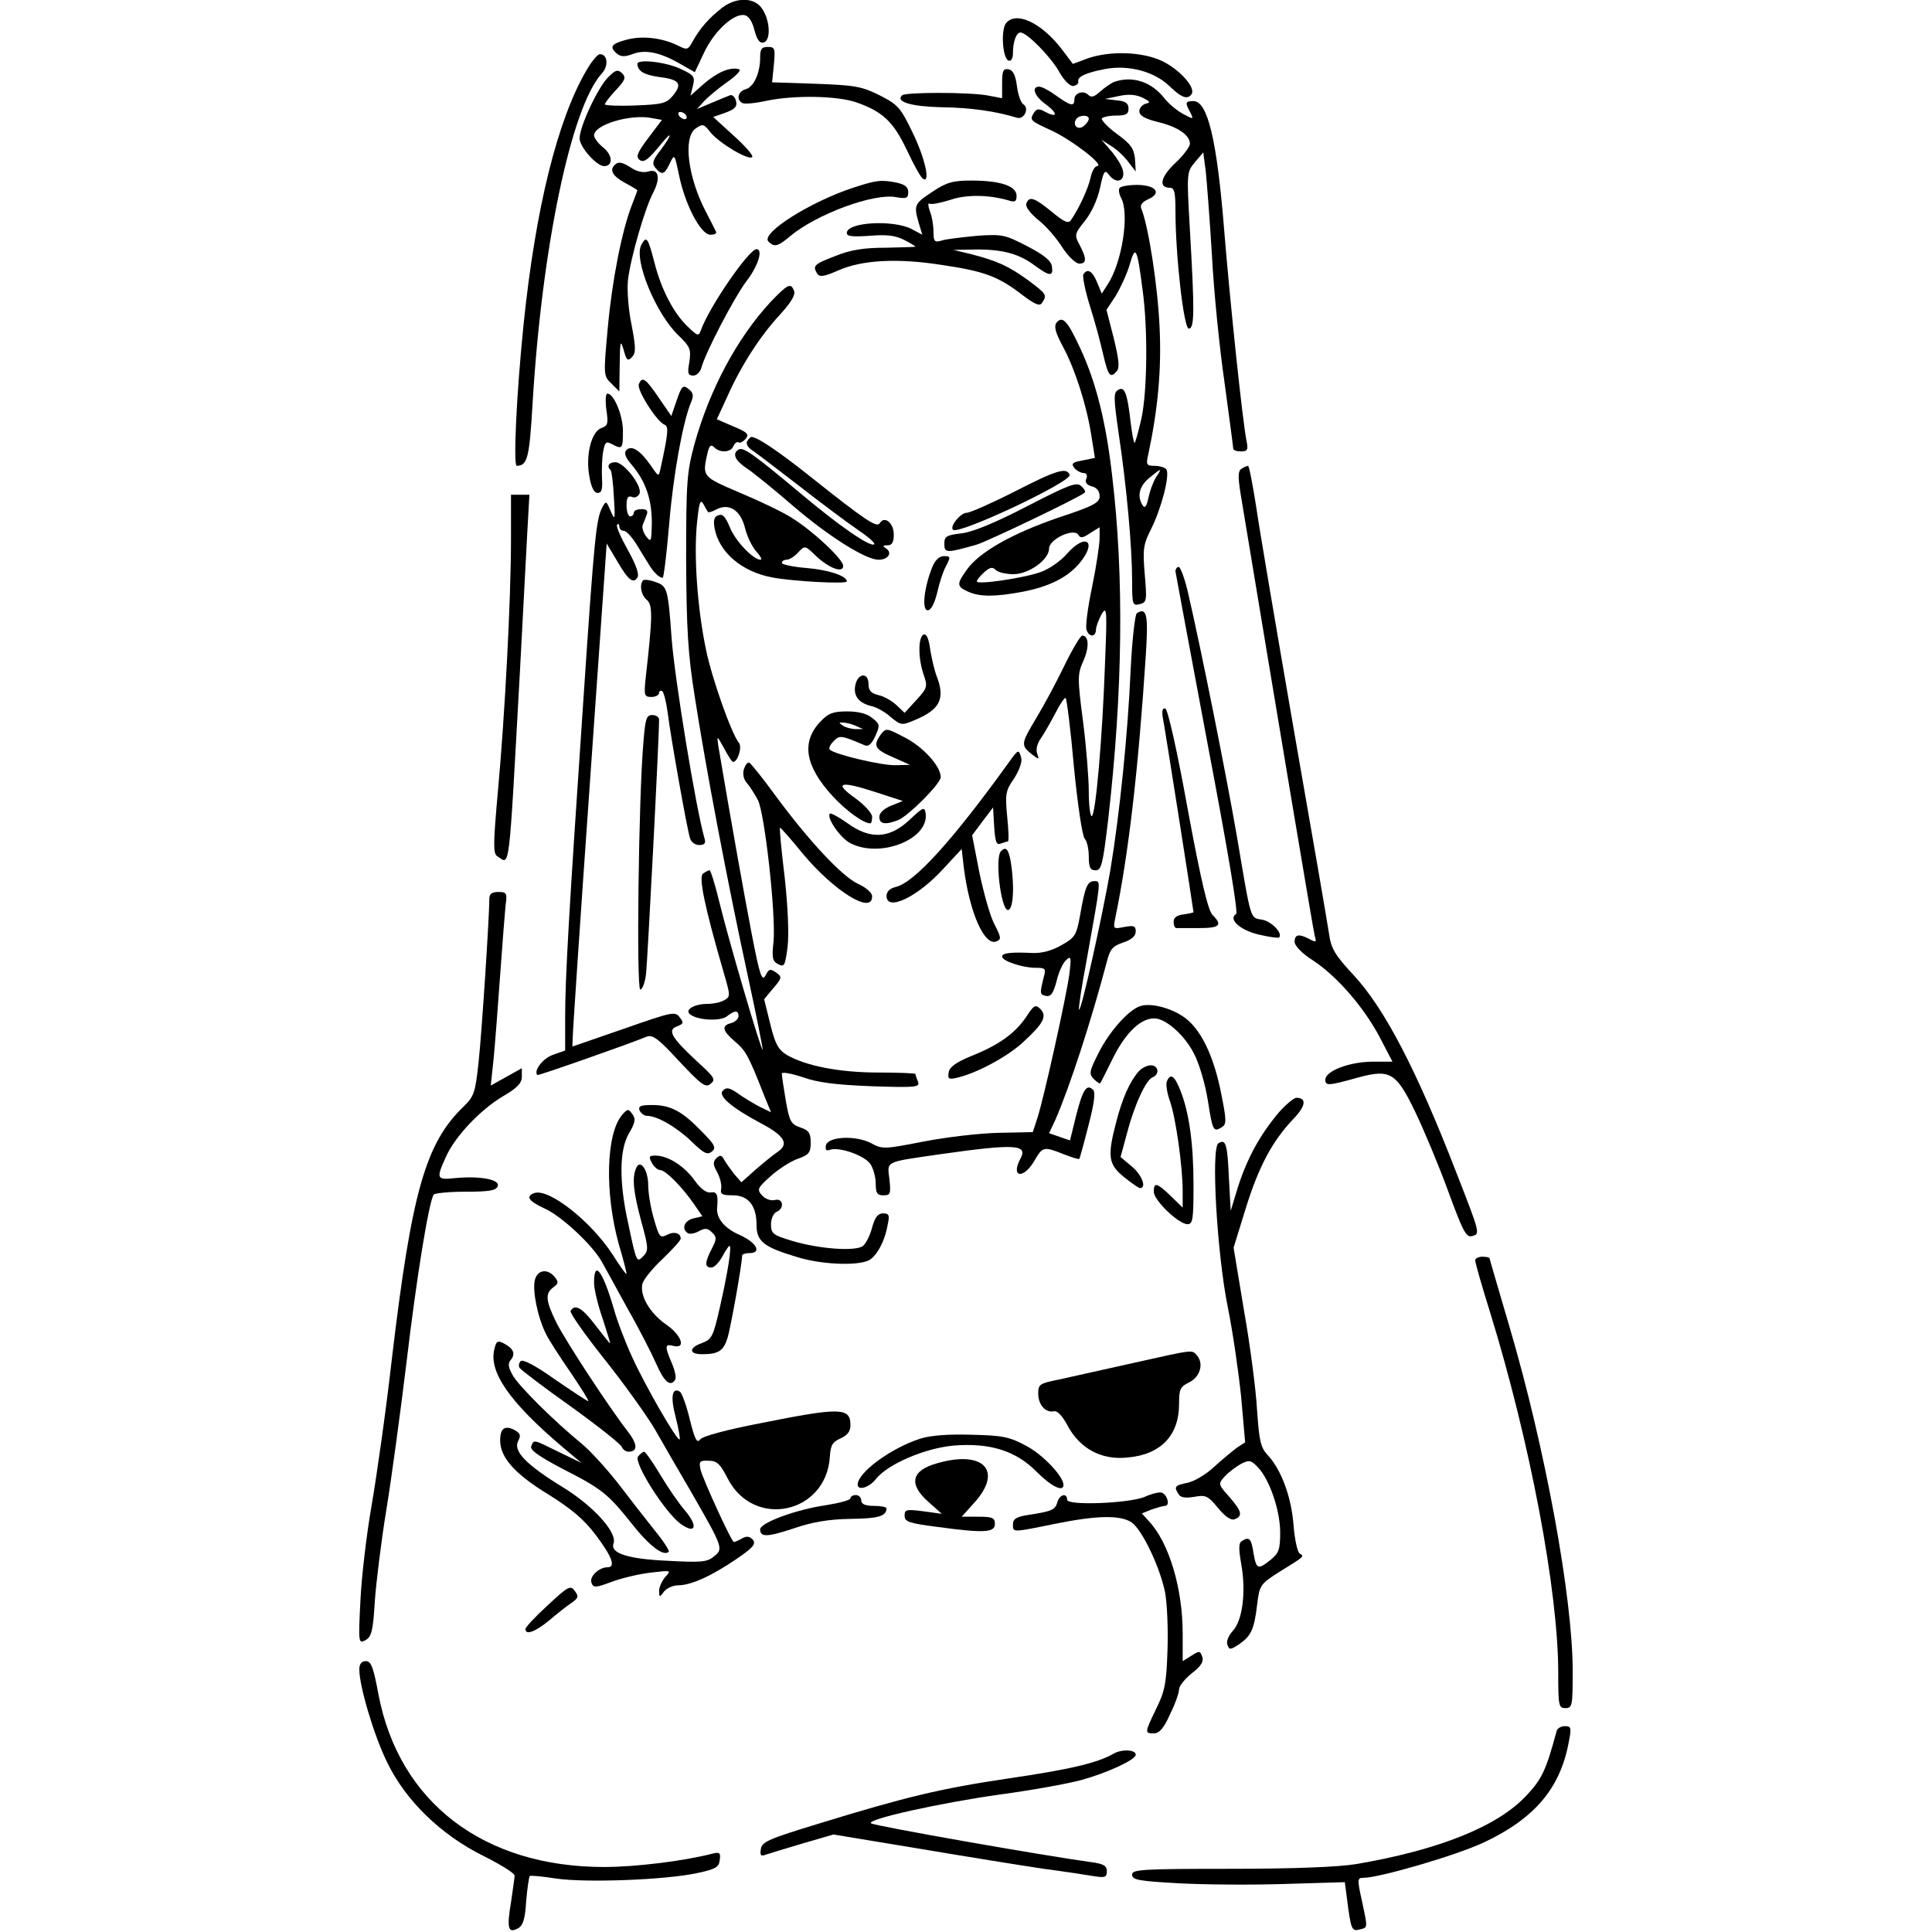 <?xml version="1.0" encoding="UTF-8" standalone="yes"?>
<svg version="1.0" xmlns="http://www.w3.org/2000/svg" width="100mm" height="100mm" viewBox="0 0 336 535" preserveAspectRatio="xMidYMid meet">
  <g transform="translate(0,535) scale(0.1,-0.1)" fill="#000000" stroke="none">
    <path d="M1004 5328 c-37 -29 -60 -56 -80 -91 -14 -26 -16 -26 -42 -13 -43 21
-98 28 -142 16 -42 -11 -49 -20 -26 -39 10 -8 21 -9 42 -1 35 14 77 5 131 -26
l42 -24 26 55 c28 59 82 109 112 103 11 -2 21 -17 27 -41 7 -26 14 -37 25 -35
21 5 19 60 -3 93 -21 33 -72 34 -112 3z"/>
    <path d="M1791 5286 c-15 -18 -10 -98 7 -104 7 -2 12 6 12 21 0 31 9 57 21 57
17 0 81 -64 106 -107 15 -27 32 -43 41 -41 9 2 14 7 13 12 -4 13 21 25 75 35
64 12 136 -7 178 -48 33 -32 50 -38 61 -21 11 18 -34 68 -82 91 -55 26 -144
29 -207 7 l-40 -15 -31 41 c-56 73 -126 106 -154 72z"/>
    <path d="M1110 5191 c0 -44 -18 -82 -40 -88 -21 -6 -27 -28 -10 -38 6 -4 36
-1 68 6 77 16 197 14 250 -5 72 -26 100 -52 138 -131 19 -41 39 -77 45 -80 21
-14 6 56 -28 126 -34 71 -41 79 -92 105 -50 25 -69 28 -177 32 l-121 4 5 49
c4 45 3 49 -17 49 -17 0 -21 -6 -21 -29z"/>
    <path d="M630 5157 c-81 -137 -142 -384 -175 -704 -20 -195 -29 -393 -19 -393
30 1 35 22 44 176 26 432 107 817 191 910 20 21 17 54 -5 54 -6 0 -22 -19 -36
-43z"/>
    <path d="M770 5173 c1 -20 18 -30 59 -36 57 -7 66 -18 41 -50 -19 -23 -28 -26
-105 -29 -47 -2 -85 0 -85 3 0 4 14 22 31 40 25 27 28 34 17 46 -12 11 -18 10
-37 -9 -28 -25 -81 -138 -81 -171 0 -24 47 -77 68 -77 25 0 24 30 -2 51 -14
11 -26 27 -26 34 0 30 102 60 160 48 l28 -5 -34 -45 c-35 -46 -40 -58 -26 -67
11 -6 22 2 55 42 35 43 35 32 1 -14 -22 -28 -24 -37 -14 -49 18 -21 25 -19 40
13 13 27 13 26 26 -36 17 -81 60 -162 86 -162 11 0 18 3 16 8 -2 4 -15 30 -29
57 -49 94 -63 204 -28 229 20 14 23 13 41 -10 24 -30 106 -79 116 -69 4 4 -19
30 -51 59 l-57 52 34 12 c27 10 33 17 29 33 -3 11 -11 18 -17 15 -6 -2 -29
-12 -51 -21 l-40 -17 20 22 c11 12 40 36 64 53 25 17 39 33 33 35 -24 8 -61
-8 -99 -41 l-36 -32 7 28 c6 25 3 29 -36 47 -42 19 -118 27 -118 13z m135
-143 c3 -5 2 -10 -4 -10 -5 0 -13 5 -16 10 -3 6 -2 10 4 10 5 0 13 -4 16 -10z"/>
    <path d="M1780 5120 l0 -42 -42 8 c-53 9 -226 9 -235 0 -19 -18 25 -31 110
-33 80 -1 149 -11 208 -29 20 -6 35 26 18 37 -7 4 -15 27 -18 51 -4 30 -11 44
-23 46 -15 3 -18 -4 -18 -38z"/>
    <path d="M2090 5123 c-8 -3 -25 -15 -38 -26 -16 -15 -25 -18 -33 -10 -14 14
-39 6 -39 -13 0 -20 -11 -17 -50 11 -19 14 -40 25 -47 25 -23 0 -14 -26 18
-49 34 -25 33 -39 -1 -21 -18 10 -24 9 -31 -1 -14 -22 -12 -23 49 -51 57 -27
148 -97 125 -98 -6 0 -15 -15 -18 -32 -7 -31 -31 -83 -54 -117 -7 -11 -18 -7
-54 23 -48 39 -62 44 -70 22 -3 -8 10 -26 33 -45 21 -16 51 -51 66 -75 16 -25
37 -45 47 -46 21 0 22 12 2 51 -15 28 -15 31 14 67 18 22 35 59 42 91 10 47
13 52 24 38 25 -34 54 -13 34 25 -6 13 -21 34 -33 47 l-21 24 28 -18 c15 -9
36 -29 47 -44 l20 -26 -2 35 c-3 28 -11 41 -50 69 -26 19 -44 39 -42 43 3 4
21 8 40 8 27 0 34 4 34 19 0 15 -8 21 -32 23 l-33 4 38 8 c27 6 47 4 65 -4 22
-11 24 -14 10 -17 -10 -3 -18 -12 -18 -21 0 -12 15 -21 52 -30 54 -13 88 -36
88 -60 0 -8 -18 -33 -41 -54 -40 -38 -47 -68 -14 -68 12 0 15 -13 15 -62 0
-126 23 -328 37 -328 16 0 16 48 3 274 -9 158 -9 159 14 187 l23 27 7 -53 c3
-29 11 -133 17 -231 5 -99 21 -258 35 -354 13 -96 24 -178 24 -182 0 -5 10 -8
21 -8 18 0 21 4 16 28 -11 53 -46 387 -62 584 -20 251 -46 358 -85 358 -23 0
-24 -4 -9 -31 10 -20 9 -20 -19 -5 -17 9 -40 28 -52 43 -36 47 -90 64 -140 46z
m-70 -102 c0 -5 -6 -14 -14 -20 -16 -13 -32 2 -21 19 8 12 35 13 35 1z"/>
    <path d="M707 4893 c-15 -14 -5 -31 28 -49 19 -10 35 -20 35 -21 0 -1 -7 -20
-15 -40 -28 -72 -55 -209 -67 -341 -12 -131 -12 -133 10 -154 l22 -22 1 74 c1
66 2 71 11 41 8 -29 11 -32 23 -20 11 12 11 26 -1 89 -9 43 -13 96 -10 125 7
60 47 200 71 244 20 40 13 65 -15 56 -13 -4 -31 0 -45 9 -26 17 -38 20 -48 9z"/>
    <path d="M1370 4831 c-120 -39 -260 -127 -237 -150 16 -16 26 -14 60 15 73 61
232 120 294 108 28 -5 33 -3 33 14 0 14 -9 21 -31 26 -44 9 -57 7 -119 -13z"/>
    <path d="M1587 4819 c-50 -33 -52 -37 -38 -86 l10 -33 -30 16 c-51 26 -179 19
-179 -11 0 -10 15 -11 63 -8 47 4 71 1 95 -11 18 -9 32 -18 32 -19 0 -1 -37
-2 -83 -3 -60 0 -97 -6 -139 -23 -60 -23 -63 -27 -50 -49 7 -10 19 -8 58 9 65
29 164 35 289 15 116 -17 155 -32 220 -82 37 -28 50 -33 56 -22 14 21 12 24
-39 62 -54 39 -84 53 -157 72 l-50 12 60 1 c74 1 121 -11 165 -44 42 -31 52
-31 48 -3 -2 16 -22 32 -68 56 -62 32 -69 34 -140 29 -41 -4 -85 -9 -97 -13
-20 -6 -23 -3 -23 24 0 17 -4 42 -10 57 -5 14 -6 24 -1 21 5 -3 30 2 56 10 45
16 108 15 163 -1 18 -6 22 -3 22 13 0 27 -45 42 -125 42 -52 0 -69 -5 -108
-31z"/>
    <path d="M2105 4829 c-3 -5 -1 -17 5 -28 23 -44 2 -179 -38 -239 l-16 -25 -13
31 c-13 32 -27 40 -38 22 -3 -5 5 -45 18 -87 14 -43 30 -104 37 -135 14 -60
20 -67 38 -45 8 9 5 34 -9 91 l-20 78 25 38 c13 21 31 60 39 86 16 57 21 50
36 -69 15 -107 13 -279 -3 -355 -8 -35 -16 -65 -19 -68 -2 -3 -7 23 -11 56 -9
81 -17 102 -35 90 -13 -7 -12 -24 2 -122 22 -146 37 -314 37 -405 0 -67 1 -71
21 -66 20 5 20 10 14 83 -6 70 -4 82 18 126 28 56 52 148 42 164 -3 5 -18 10
-32 10 -22 0 -25 3 -19 28 27 126 38 237 32 357 -5 112 -30 275 -50 326 -5 10
1 19 18 27 39 17 23 39 -29 40 -25 0 -47 -4 -50 -9z m101 -801 c-8 -13 -17
-38 -21 -57 -5 -24 -10 -30 -16 -20 -16 26 -9 53 19 76 34 28 36 28 18 1z"/>
    <path d="M781 4672 c-22 -40 40 -191 103 -251 32 -31 35 -38 30 -73 -6 -32 -4
-38 11 -38 9 0 19 10 22 21 11 42 91 195 124 239 33 42 48 90 29 90 -21 0
-130 -158 -154 -224 -6 -18 -9 -17 -37 10 -38 36 -73 102 -92 178 -18 69 -22
74 -36 48z"/>
    <path d="M1138 4513 c-93 -101 -168 -242 -210 -393 -21 -78 -23 -104 -23 -320
1 -193 5 -261 24 -380 31 -200 91 -515 145 -764 25 -115 44 -211 43 -213 -4
-4 -92 295 -119 405 -12 50 -25 92 -28 92 -3 0 -11 -4 -18 -9 -13 -8 3 -88 57
-274 19 -65 19 -67 1 -77 -10 -6 -31 -10 -47 -10 -35 0 -62 -16 -48 -28 19
-17 82 -21 102 -7 23 18 33 18 33 1 0 -7 -9 -16 -20 -19 -28 -7 -25 -21 10
-51 30 -25 38 -40 80 -147 l20 -49 -33 16 c-17 9 -45 26 -60 37 -22 15 -31 17
-40 7 -15 -14 22 -46 104 -90 67 -35 80 -58 47 -80 -12 -8 -40 -31 -62 -50
l-38 -34 -20 23 c-10 13 -23 31 -28 40 -7 13 -11 13 -21 4 -10 -10 -10 -18 2
-39 8 -15 13 -35 11 -46 -3 -15 3 -18 32 -18 43 0 66 -28 66 -82 0 -45 19 -61
109 -88 68 -22 170 -26 202 -10 22 12 44 52 52 98 6 27 4 32 -13 32 -14 0 -22
-11 -30 -39 -5 -21 -17 -44 -25 -51 -19 -16 -121 -9 -197 14 -53 16 -58 20
-58 46 0 15 7 30 15 34 23 9 19 39 -4 33 -12 -3 -27 3 -36 13 -14 16 -13 20
24 53 21 19 55 41 75 48 31 11 36 17 36 45 0 26 -5 34 -29 42 -26 9 -30 17
-40 74 -6 36 -11 69 -11 75 0 5 25 1 58 -10 42 -15 92 -21 191 -25 123 -4 134
-3 128 13 -4 9 -7 19 -7 21 0 2 -46 4 -103 4 -107 0 -199 18 -252 48 -25 15
-33 30 -47 86 l-17 69 25 30 c25 29 25 32 8 44 -16 11 -20 10 -29 -8 -10 -18
-16 -1 -38 113 -21 108 -60 328 -93 523 -4 29 -4 29 16 -7 11 -21 22 -38 25
-38 13 0 26 42 16 53 -21 27 -74 176 -91 258 -24 115 -34 260 -25 350 6 58 9
68 18 53 5 -10 11 -20 13 -22 1 -2 11 1 22 7 36 19 68 -2 80 -51 6 -24 20 -53
32 -66 11 -12 16 -22 11 -22 -20 0 -70 52 -85 90 -12 29 -20 38 -32 33 -12 -4
-14 -14 -10 -37 13 -66 75 -119 159 -135 58 -11 207 -19 207 -11 0 15 -50 32
-111 37 -38 3 -69 10 -69 14 0 5 6 9 13 9 8 0 22 9 32 20 19 20 19 20 49 -9
37 -35 76 -49 76 -28 0 18 -83 96 -141 132 -24 16 -89 47 -144 70 -107 46
-106 44 -90 114 5 18 9 21 18 12 16 -16 47 -14 53 4 4 8 10 13 14 10 4 -3 13
2 20 10 10 12 5 18 -34 34 l-46 20 30 65 c38 85 91 167 146 226 29 32 42 53
38 64 -9 24 -17 20 -66 -31z"/>
    <path d="M1931 4457 c-8 -11 -4 -27 18 -68 33 -61 67 -167 79 -251 l9 -56 -34
-7 c-29 -5 -32 -9 -23 -21 7 -8 19 -14 26 -14 8 0 11 -6 7 -16 -4 -10 1 -17
16 -21 13 -3 21 -13 21 -27 0 -18 -16 -27 -116 -60 -125 -43 -218 -95 -252
-144 -28 -39 -28 -46 3 -60 32 -15 75 -15 150 -1 74 14 125 39 159 79 51 61
18 86 -35 26 -16 -19 -49 -42 -72 -50 -47 -17 -177 -36 -177 -26 0 4 9 15 20
25 16 14 23 16 32 7 7 -7 29 -12 49 -12 43 0 99 40 99 71 0 26 69 58 81 38 6
-10 13 -9 33 5 l26 16 0 -30 c0 -17 -9 -78 -21 -136 -12 -57 -19 -111 -15
-119 8 -21 26 -19 26 3 1 9 8 28 16 42 14 23 15 11 9 -135 -7 -205 -26 -425
-37 -425 -4 0 -8 30 -8 68 0 37 -7 125 -16 195 -16 121 -15 131 1 167 17 38
15 70 -3 70 -5 0 -27 -37 -49 -82 -22 -46 -58 -113 -80 -149 -41 -69 -42 -73
-9 -99 18 -14 19 -13 13 3 -4 12 0 29 12 45 10 15 28 47 40 70 12 24 25 42 27
39 3 -3 14 -89 23 -192 10 -102 23 -191 30 -198 6 -6 11 -28 11 -49 0 -30 4
-38 19 -38 16 0 20 16 35 143 40 352 44 668 11 947 -17 151 -45 261 -87 352
-36 78 -50 95 -67 75z"/>
    <path d="M774 4286 c-6 -16 50 -104 71 -112 12 -5 11 -21 -11 -122 -5 -23 -5
-23 -27 9 -29 42 -53 57 -67 43 -8 -8 -4 -20 15 -42 38 -45 55 -95 55 -159 -1
-54 -2 -56 -16 -38 -8 11 -12 25 -9 32 3 7 8 20 11 28 4 11 0 15 -15 15 -12 0
-21 -4 -21 -10 0 -5 -4 -10 -10 -10 -5 0 -10 13 -10 30 0 22 4 28 15 24 8 -4
17 1 21 9 8 21 -43 87 -67 87 -18 0 -25 -11 -13 -22 3 -4 7 -37 9 -75 4 -63 3
-66 -9 -38 -12 28 -13 29 -23 10 -17 -32 -22 -77 -53 -540 -40 -588 -50 -763
-50 -872 l0 -92 -34 -12 c-28 -10 -54 -44 -43 -56 3 -2 251 85 302 106 17 7
32 -4 91 -68 62 -66 73 -74 87 -62 15 12 10 18 -39 63 -70 65 -82 86 -54 96
18 7 19 10 7 25 -12 17 -21 15 -155 -32 l-142 -49 1 26 c0 15 21 328 47 697
l47 670 28 -47 c31 -54 46 -66 57 -47 6 8 -4 36 -27 77 -19 34 -33 66 -29 69
3 4 6 1 6 -5 0 -7 6 -12 13 -12 6 0 22 -17 35 -38 12 -20 28 -46 35 -57 12
-20 28 -35 37 -35 3 0 11 66 18 148 11 135 38 285 61 339 7 16 6 25 -5 34 -18
15 -21 12 -37 -35 l-13 -38 -35 51 c-36 53 -46 60 -55 37z"/>
    <path d="M684 4216 c6 -39 4 -45 -13 -51 -28 -9 -45 -75 -34 -134 5 -30 13
-46 23 -46 11 0 14 10 12 40 -1 22 0 55 3 73 5 28 8 31 25 22 28 -15 30 -13
30 36 0 44 -25 104 -43 104 -5 0 -6 -20 -3 -44z"/>
    <path d="M1074 4128 c-4 -7 2 -18 17 -27 13 -9 73 -55 134 -102 60 -47 132
-100 158 -118 27 -18 46 -35 43 -38 -9 -10 -95 49 -201 138 -135 113 -162 132
-175 124 -18 -11 -10 -30 23 -52 17 -11 75 -58 127 -103 99 -85 202 -150 238
-150 26 0 39 19 21 31 -11 7 -10 9 4 9 12 0 17 8 17 30 0 32 -26 53 -39 31 -8
-13 -40 8 -193 130 -87 69 -146 109 -162 109 -3 0 -8 -5 -12 -12z"/>
    <path d="M2443 4052 c-10 -6 -10 -22 -3 -67 110 -664 202 -1214 206 -1228 5
-16 3 -17 -14 -8 -30 16 -42 14 -42 -7 0 -11 20 -32 50 -51 66 -43 141 -129
185 -212 l36 -69 -58 0 c-63 -1 -128 -26 -128 -50 0 -17 8 -17 90 6 89 24 106
15 159 -95 24 -50 65 -148 91 -219 41 -112 50 -129 66 -125 23 6 24 4 -44 178
-110 284 -198 452 -283 544 -53 57 -63 74 -69 117 -4 27 -47 277 -96 556 -48
278 -96 559 -105 622 -10 64 -20 116 -23 116 -3 0 -12 -4 -18 -8z"/>
    <path d="M1817 3990 c-65 -33 -126 -60 -135 -60 -17 0 -48 -38 -38 -47 15 -15
329 133 323 152 -8 22 -37 13 -150 -45z"/>
    <path d="M1849 3948 c-89 -46 -152 -72 -182 -75 -41 -5 -47 -8 -47 -29 0 -26
6 -26 90 -2 30 9 287 132 299 144 3 3 -2 11 -10 18 -12 12 -34 4 -150 -56z"/>
    <path d="M420 3858 c0 -169 -17 -489 -36 -697 -13 -145 -14 -175 -2 -182 36
-23 31 -61 63 516 8 149 17 318 20 378 l6 107 -25 0 -26 0 0 -122z"/>
    <path d="M1586 3778 c-22 -55 -29 -118 -12 -118 9 0 19 19 26 48 6 27 17 61
25 75 13 25 12 27 -6 27 -13 0 -25 -11 -33 -32z"/>
    <path d="M2260 3768 c1 -7 41 -222 89 -478 56 -294 85 -467 79 -471 -23 -14
11 -45 63 -57 29 -7 54 -10 56 -8 11 11 -20 44 -46 49 -35 7 -30 -10 -71 232
-29 167 -96 504 -135 673 -9 39 -21 72 -26 72 -5 0 -9 -6 -9 -12z"/>
    <path d="M786 3743 c-11 -12 -6 -41 10 -54 17 -14 16 -49 -3 -216 -5 -49 -4
-53 16 -53 11 0 21 5 21 11 0 5 4 8 9 5 4 -3 11 -30 15 -60 7 -59 53 -320 62
-348 3 -10 14 -18 25 -18 15 0 19 5 15 18 -24 83 -82 438 -91 552 -10 139 -12
147 -44 158 -16 6 -32 8 -35 5z"/>
    <path d="M2153 3652 c-5 -4 -13 -74 -17 -156 -8 -180 -30 -396 -56 -554 -22
-127 -81 -394 -87 -388 -2 2 7 64 21 137 40 223 40 219 22 219 -20 0 -26 -14
-40 -94 -10 -56 -14 -62 -51 -83 -26 -15 -54 -23 -80 -22 -62 3 -85 0 -85 -10
0 -12 56 -31 93 -31 27 0 29 -2 22 -27 -11 -45 -11 -47 7 -51 13 -2 20 7 29
42 6 25 18 51 27 58 13 12 14 7 8 -41 -9 -65 -70 -340 -88 -396 l-13 -40 -95
-2 c-52 -1 -145 -12 -207 -24 -108 -21 -114 -22 -145 -5 -43 23 -121 19 -126
-6 -2 -12 1 -16 11 -12 25 9 95 -15 112 -39 8 -12 15 -36 15 -54 0 -27 4 -33
21 -33 20 0 21 4 17 44 -6 52 -16 47 142 70 205 29 242 27 221 -12 -28 -52 7
-59 38 -7 23 40 26 41 81 19 23 -9 42 -15 44 -13 1 2 13 44 25 92 16 61 20 92
13 99 -18 18 -29 0 -47 -71 l-17 -69 -29 10 -29 10 17 36 c41 94 100 276 143
439 9 35 16 43 45 53 24 8 35 18 35 31 0 15 -5 17 -32 12 -31 -6 -31 -6 -24
28 36 175 63 404 84 726 7 111 3 132 -25 115z"/>
    <path d="M1563 3593 c-16 -6 -16 -67 0 -112 11 -32 10 -36 -20 -69 l-33 -36
-22 21 c-13 12 -35 25 -50 28 -21 5 -28 13 -28 31 0 32 -28 31 -36 -1 -7 -30
7 -51 43 -60 15 -3 40 -17 55 -31 28 -23 31 -23 66 -8 70 29 85 59 61 121 -6
15 -14 49 -18 74 -4 30 -10 44 -18 42z"/>
    <path d="M2225 3363 c6 -30 85 -534 85 -539 0 -1 -12 -4 -27 -6 -19 -2 -28 -9
-28 -20 0 -10 3 -18 8 -18 4 0 32 0 62 0 58 0 66 8 38 36 -13 13 -32 94 -69
293 -29 161 -55 276 -62 279 -8 2 -10 -6 -7 -25z"/>
    <path d="M1277 3352 c-54 -57 -43 -123 34 -207 37 -40 85 -75 104 -75 3 0 5 8
5 18 0 10 -21 33 -47 52 -61 43 -42 49 58 16 l74 -24 -32 -13 c-20 -8 -33 -20
-33 -31 0 -20 16 -23 52 -9 28 11 118 101 118 119 0 30 -48 83 -98 109 -52 27
-53 28 -68 9 -22 -31 -17 -41 34 -63 l47 -21 -40 -1 c-39 -1 -169 30 -182 43
-4 4 1 14 10 23 17 18 21 17 87 -11 10 -4 19 4 29 26 13 29 13 33 -9 50 -14
12 -39 18 -69 18 -39 0 -52 -5 -74 -28z m98 -12 l20 -9 -20 0 c-11 0 -27 4
-35 9 -13 9 -13 10 0 9 8 0 24 -4 35 -9z"/>
    <path d="M787 3298 c-14 -156 -20 -688 -9 -688 6 0 13 19 16 43 4 35 37 665
36 705 0 6 -8 12 -19 12 -16 0 -19 -11 -24 -72z"/>
    <path d="M1798 3238 c-155 -215 -260 -331 -312 -344 -17 -4 -26 -13 -26 -25 0
-44 86 -3 157 75 l51 55 6 -52 c16 -125 57 -217 90 -204 14 6 14 10 -5 47 -12
22 -30 87 -42 144 l-20 103 29 39 29 38 3 -53 c3 -42 6 -52 18 -47 9 3 18 6
20 6 3 0 2 31 -2 69 -6 63 -4 72 19 105 14 22 23 46 20 57 -7 25 -8 25 -35
-13z"/>
    <path d="M1065 3220 c-4 -13 -1 -28 8 -38 8 -9 22 -31 31 -48 19 -39 50 -318
43 -392 -5 -44 -3 -54 13 -62 17 -9 19 -4 26 48 4 35 1 109 -8 192 -9 74 -15
136 -13 138 1 1 30 -31 63 -72 87 -104 193 -170 192 -118 0 10 -16 24 -40 35
-44 21 -135 118 -230 247 -34 47 -66 86 -70 88 -5 2 -11 -6 -15 -18z"/>
    <path d="M1523 3079 c-56 -52 -109 -54 -172 -8 -24 17 -45 28 -48 26 -10 -11
29 -68 57 -82 83 -43 220 12 208 84 -3 18 -8 15 -45 -20z"/>
    <path d="M1777 2993 c-18 -17 0 -163 19 -163 15 0 19 65 8 133 -6 36 -14 44
-27 30z"/>
    <path d="M360 2860 c0 -49 -21 -373 -30 -454 -9 -81 -12 -92 -41 -120 -106
-102 -144 -237 -199 -700 -16 -142 -42 -324 -56 -405 -14 -80 -28 -199 -31
-265 -6 -116 -5 -118 14 -108 17 10 21 25 26 109 4 54 18 168 32 253 14 85 39
270 56 410 27 228 61 440 75 462 3 4 43 8 89 8 63 0 84 3 88 15 8 18 -45 29
-114 23 -56 -6 -57 -3 -29 59 25 56 96 131 159 168 38 22 51 36 51 53 l0 24
-43 -24 -43 -24 8 75 c4 42 12 146 18 231 6 85 13 172 15 193 5 34 3 37 -20
37 -18 0 -25 -5 -25 -20z"/>
    <path d="M1846 2533 c-31 -45 -75 -77 -153 -108 -41 -17 -59 -30 -61 -45 -3
-18 0 -20 25 -14 54 13 138 58 181 98 57 52 67 72 48 92 -14 13 -18 11 -40
-23z"/>
    <path d="M2160 2563 c-32 -12 -83 -70 -112 -127 -27 -53 -28 -60 -14 -74 9 -9
17 -14 18 -11 2 2 18 35 37 73 34 67 75 106 112 106 32 0 84 -46 110 -97 15
-28 32 -87 39 -132 13 -83 15 -87 39 -72 13 8 12 21 -2 91 -21 108 -58 184
-107 216 -38 25 -93 38 -120 27z"/>
    <path d="M2158 2383 c-25 -29 -45 -74 -62 -140 -25 -95 -22 -117 21 -152 21
-17 41 -31 45 -31 19 0 5 37 -23 60 l-31 26 17 63 c20 78 53 151 72 158 20 8
16 33 -5 33 -11 0 -26 -8 -34 -17z"/>
    <path d="M2236 2355 c-3 -8 1 -33 9 -55 16 -46 35 -180 35 -249 l0 -45 -33 32
c-38 37 -47 39 -47 12 0 -24 68 -89 93 -90 15 0 17 12 17 108 0 115 -12 202
-37 264 -16 40 -27 47 -37 23z"/>
    <path d="M2545 2268 c-51 -61 -85 -123 -111 -202 l-21 -69 -5 91 c-4 95 -9
109 -29 96 -21 -12 -4 -306 26 -454 14 -69 30 -181 37 -249 l11 -125 -23 -15
c-12 -9 -41 -33 -63 -53 -22 -21 -55 -40 -73 -44 -36 -7 -39 -11 -25 -32 5 -9
19 -11 43 -7 32 6 38 3 66 -31 20 -24 36 -35 46 -31 23 9 20 22 -15 62 -31 35
-31 36 -13 56 11 12 31 27 45 35 24 12 28 11 48 -10 32 -34 61 -119 61 -180 0
-47 -4 -57 -26 -75 -36 -29 -40 -27 -48 19 -6 40 -12 46 -33 32 -8 -5 -8 -22
-1 -62 14 -77 4 -157 -23 -186 -12 -13 -19 -30 -15 -39 5 -14 8 -14 31 1 34
23 43 41 51 109 7 56 8 58 63 93 70 43 68 42 55 50 -6 4 -14 39 -17 79 -6 78
-34 153 -71 193 -20 21 -24 39 -30 125 -3 55 -19 179 -36 275 l-29 175 34 110
c36 116 74 186 132 247 34 35 37 58 8 58 -7 0 -30 -19 -50 -42z"/>
    <path d="M776 2275 c4 -8 13 -15 21 -15 28 0 83 -32 124 -72 33 -32 43 -37 55
-27 13 10 9 19 -28 56 -54 56 -86 73 -137 73 -32 0 -39 -3 -35 -15z"/>
    <path d="M728 2263 c-45 -52 -49 -217 -9 -360 12 -40 21 -76 21 -80 0 -5 -17
19 -38 52 -60 93 -178 186 -218 171 -24 -9 -15 -22 28 -42 48 -21 136 -104
160 -149 9 -16 41 -74 71 -129 31 -54 66 -123 79 -152 22 -51 40 -66 53 -44 3
5 -1 26 -10 46 -20 47 -19 53 5 47 36 -9 22 30 -20 59 -45 31 -74 80 -66 113
3 12 28 43 56 69 27 26 50 51 50 56 0 16 -19 21 -39 10 -18 -9 -21 -5 -35 44
-9 30 -16 72 -16 94 0 43 -23 75 -34 46 -11 -27 -7 -65 15 -147 20 -72 20 -80
6 -95 -19 -19 -19 -21 -43 93 -25 113 -24 202 3 247 17 29 19 40 9 53 -11 15
-13 15 -28 -2z"/>
    <path d="M810 2130 c6 -11 16 -20 23 -20 15 0 63 -49 95 -96 l22 -32 -25 -6
c-25 -6 -34 -29 -15 -41 5 -3 19 -1 31 6 17 9 24 8 36 -4 13 -13 13 -18 -1
-45 -20 -39 -20 -52 -1 -52 8 0 21 14 30 30 9 17 18 30 20 30 7 0 -4 -71 -27
-172 -18 -79 -22 -87 -49 -97 -37 -13 -37 -31 0 -31 45 0 59 9 70 43 9 27 41
207 41 230 0 4 9 7 20 7 35 0 21 28 -24 49 -45 19 -69 48 -65 79 3 34 -1 43
-18 40 -12 -2 -28 10 -45 34 -29 40 -74 68 -108 68 -18 0 -19 -3 -10 -20z"/>
    <path d="M3090 1860 c0 -6 18 -70 41 -143 111 -360 189 -773 189 -999 0 -91 1
-98 20 -98 19 0 20 7 20 103 0 203 -76 617 -175 953 -30 102 -55 187 -55 189
0 3 -9 5 -20 5 -11 0 -20 -5 -20 -10z"/>
    <path d="M486 1805 c-7 -29 8 -104 31 -149 8 -17 40 -66 69 -108 29 -43 51
-78 48 -78 -3 0 -44 27 -92 60 -52 37 -89 57 -95 51 -5 -5 -7 -14 -3 -19 3 -5
67 -54 142 -107 75 -54 138 -104 141 -112 3 -7 11 -13 18 -13 27 0 26 21 -3
58 -49 63 -168 244 -196 299 -30 61 -32 81 -9 98 15 11 15 15 4 29 -20 24 -48
20 -55 -9z"/>
    <path d="M650 1798 c0 -18 11 -63 24 -100 12 -38 22 -68 20 -68 -1 0 -19 23
-40 50 -37 49 -57 60 -69 40 -3 -5 39 -65 94 -134 55 -69 117 -156 139 -193
21 -37 66 -115 100 -173 89 -155 91 -159 64 -180 -19 -16 -36 -17 -129 -12
-110 5 -159 21 -149 48 11 30 -56 104 -141 156 -101 62 -138 100 -123 128 8
15 6 21 -10 30 -27 14 -40 5 -40 -29 0 -47 41 -93 133 -149 64 -40 99 -69 132
-113 45 -60 56 -89 32 -89 -23 0 -51 -26 -44 -43 5 -14 11 -14 54 2 26 10 75
22 108 26 59 7 60 7 42 -12 -9 -11 -17 -28 -17 -39 1 -18 1 -18 14 -1 7 9 25
17 38 17 36 0 92 25 161 72 47 32 56 42 47 54 -9 10 -17 11 -30 4 -10 -6 -20
-10 -23 -10 -6 0 -85 172 -92 200 -5 23 -3 26 22 25 23 0 32 -8 53 -49 72
-141 273 -98 283 60 2 32 7 41 30 51 19 9 27 19 27 37 0 49 -29 49 -249 5 -93
-18 -161 -36 -167 -45 -9 -12 -15 0 -29 56 -9 38 -22 73 -27 76 -22 14 -27
-14 -12 -70 8 -32 13 -60 11 -62 -6 -6 -93 144 -131 227 -19 41 -42 101 -51
134 -31 106 -55 138 -55 73z"/>
    <path d="M374 1614 c-16 -63 42 -147 191 -273 l50 -42 -62 30 c-73 36 -69 35
-77 16 -4 -10 20 -27 84 -61 112 -57 128 -70 195 -154 49 -62 88 -91 102 -77
2 3 -15 30 -39 59 -24 30 -70 89 -102 131 -33 42 -78 91 -100 109 -75 61 -177
162 -192 191 -12 22 -13 32 -4 42 13 16 7 31 -20 45 -17 9 -21 6 -26 -16z"/>
    <path d="M2140 1575 c-80 -18 -171 -38 -202 -45 -54 -11 -58 -13 -58 -39 0
-31 20 -54 44 -49 9 2 24 -14 38 -41 34 -63 94 -95 166 -87 91 8 142 61 142
148 0 41 3 48 28 60 30 15 41 51 22 74 -15 17 -5 18 -180 -21z"/>
    <path d="M1553 1366 c-81 -26 -173 -94 -173 -127 0 -18 33 -8 51 16 33 41 136
85 215 92 100 8 172 -14 230 -73 40 -40 74 -57 74 -36 0 23 -55 82 -101 107
-48 26 -65 30 -154 32 -65 2 -115 -2 -142 -11z"/>
    <path d="M772 1317 c-14 -16 75 -156 118 -187 42 -30 49 -6 11 38 -17 20 -48
65 -68 99 -21 35 -41 63 -44 63 -4 0 -11 -6 -17 -13z"/>
    <path d="M1600 1298 c-72 -20 -80 -58 -23 -108 l36 -32 -51 7 c-47 6 -52 5
-52 -12 0 -17 12 -21 89 -31 132 -18 161 -16 161 8 0 17 -7 20 -46 20 l-46 0
36 40 c79 88 24 145 -104 108z"/>
    <path d="M2175 1205 c-43 -18 -215 -25 -215 -8 0 20 -21 15 -27 -7 -6 -21 -15
-25 -80 -35 -33 -5 -43 -11 -43 -26 0 -23 -3 -23 115 1 118 24 183 25 214 4
29 -21 77 -121 92 -192 6 -31 9 -103 7 -161 -3 -91 -7 -114 -31 -162 -32 -67
-33 -69 -7 -69 15 0 28 14 45 53 14 28 25 59 25 69 0 9 16 29 36 45 26 20 33
33 28 46 -6 16 -8 16 -30 2 l-24 -15 0 77 c0 125 -38 251 -93 310 l-20 22 27
11 c15 5 32 10 37 10 16 0 5 35 -11 37 -8 1 -28 -4 -45 -12z"/>
    <path d="M1360 1201 c0 -5 -30 -13 -67 -19 -84 -12 -183 -49 -183 -67 0 -22
19 -22 94 3 50 17 95 25 156 26 77 1 99 7 100 29 0 4 -16 7 -35 7 -24 0 -35 5
-35 15 0 8 -7 15 -15 15 -8 0 -15 -4 -15 -9z"/>
    <path d="M522 905 c-34 -31 -62 -61 -62 -66 0 -18 27 -8 66 24 21 18 49 40 61
48 20 14 21 18 10 33 -12 17 -18 14 -75 -39z"/>
    <path d="M0 727 c0 -47 41 -184 77 -257 51 -106 149 -201 266 -259 48 -24 87
-48 87 -55 0 -6 -5 -39 -10 -74 -12 -71 -8 -87 19 -72 14 7 20 25 23 75 3 36
8 68 10 70 2 2 35 -1 73 -7 82 -12 301 -4 390 15 51 11 61 16 63 36 3 20 0 23
-20 18 -81 -21 -215 -37 -300 -37 -334 0 -568 179 -625 478 -14 75 -20 92 -35
92 -12 0 -18 -8 -18 -23z"/>
    <path d="M3316 558 c-30 -111 -41 -134 -84 -180 -80 -86 -243 -151 -472 -190
-48 -8 -173 -13 -348 -13 -246 0 -272 -2 -272 -16 0 -15 19 -18 128 -24 70 -4
202 -5 294 -2 l167 5 6 -46 c11 -85 13 -91 35 -85 23 6 23 1 6 81 -13 58 -12
62 4 62 45 0 257 62 334 98 140 66 211 149 235 277 8 41 7 45 -11 45 -10 0
-20 -6 -22 -12z"/>
    <path d="M2089 494 c-45 -26 -122 -44 -293 -69 -188 -28 -283 -51 -521 -124
-141 -43 -160 -51 -163 -71 -3 -18 0 -21 13 -16 9 3 55 17 102 31 l86 25 236
-39 c130 -22 286 -47 346 -56 61 -8 125 -18 143 -21 27 -4 32 -2 32 14 0 16
-9 21 -47 26 -119 16 -599 100 -606 107 -14 11 194 57 359 80 82 11 183 29
224 40 72 20 150 56 150 70 0 14 -38 16 -61 3z"/>
  </g>
</svg>